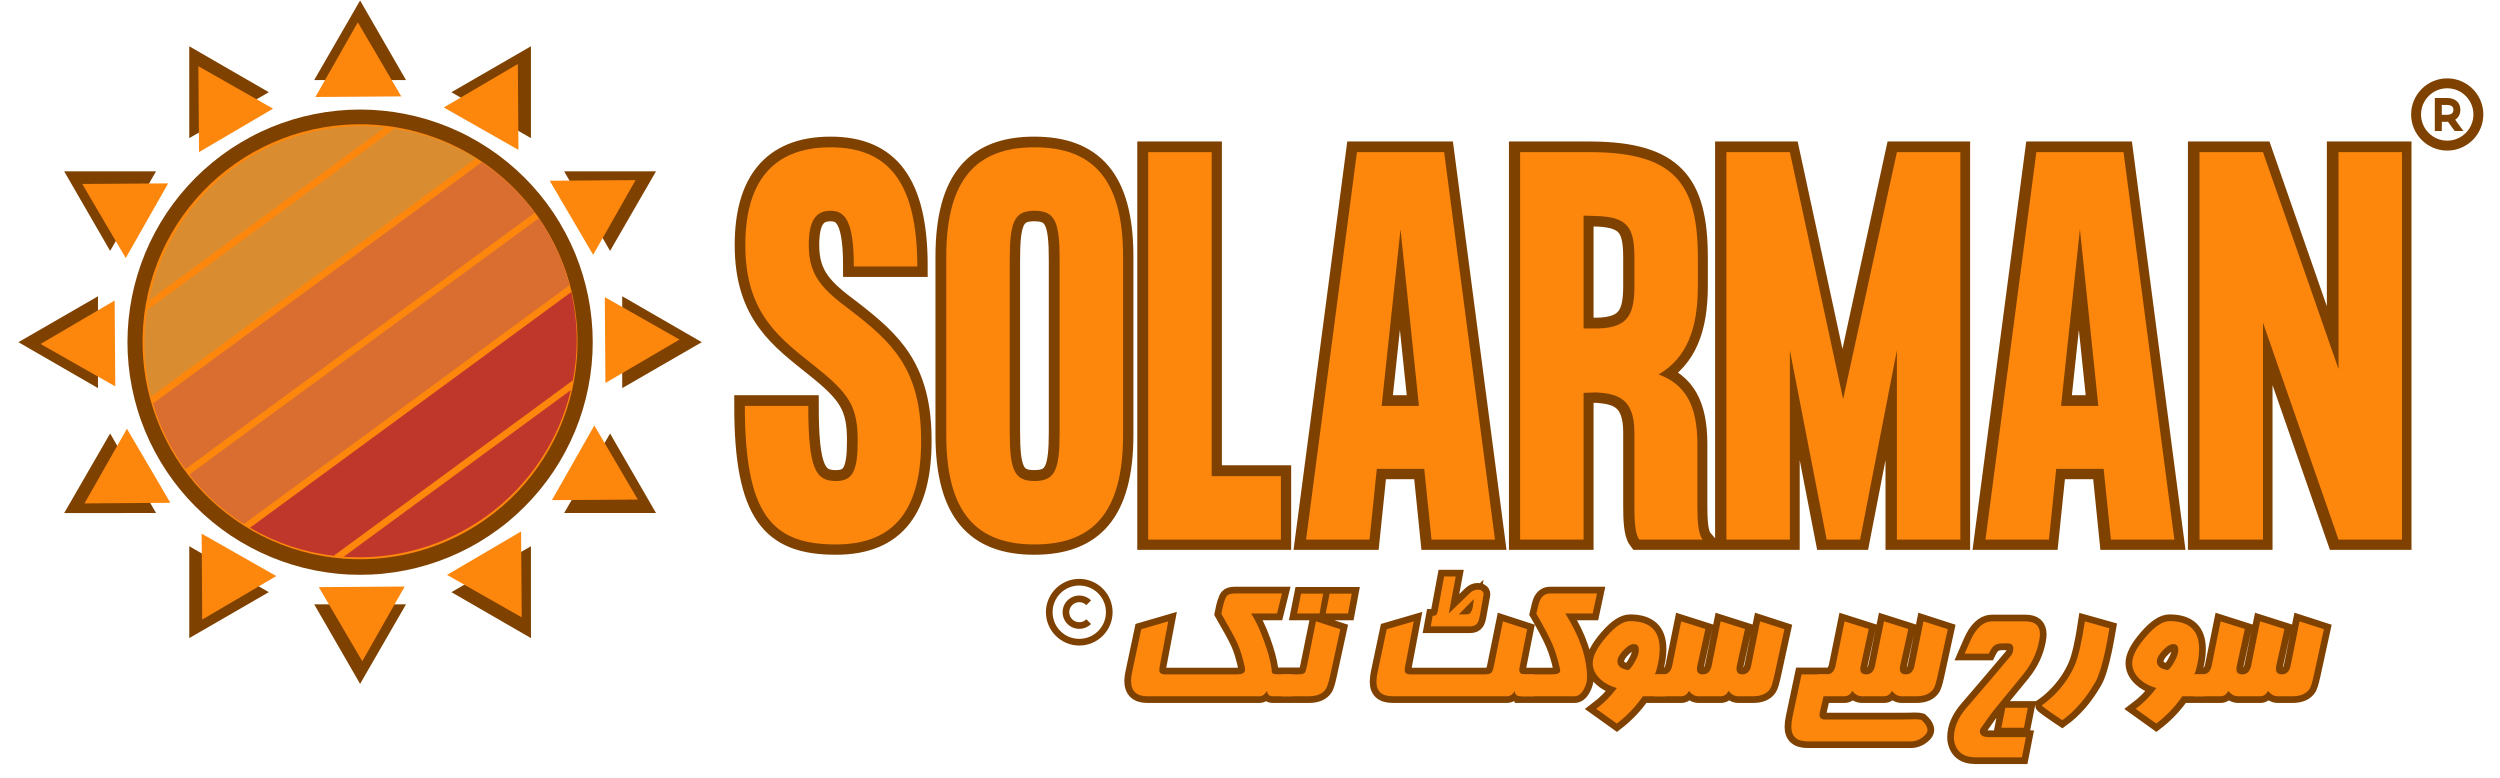 <svg xmlns="http://www.w3.org/2000/svg" xmlns:xlink="http://www.w3.org/1999/xlink" width="450" zoomAndPan="magnify" viewBox="0 0 337.5 105" height="140" preserveAspectRatio="xMidYMid meet" version="1.0"><defs><g/><clipPath id="9fd2dbfc03"><path d="M 42 0.078 L 55 0.078 L 55 11 L 42 11 Z M 42 0.078 " clip-rule="nonzero"/></clipPath><clipPath id="485bae5eba"><path d="M 2.484 39 L 14 39 L 14 53 L 2.484 53 Z M 2.484 39 " clip-rule="nonzero"/></clipPath><clipPath id="3c538107a3"><path d="M 42 81 L 55 81 L 55 92.316 L 42 92.316 Z M 42 81 " clip-rule="nonzero"/></clipPath><clipPath id="396c61c4a2"><path d="M 84 39 L 94.734 39 L 94.734 53 L 84 53 Z M 84 39 " clip-rule="nonzero"/></clipPath><clipPath id="f12446b8ab"><path d="M 19 16 L 78 16 L 78 76 L 19 76 Z M 19 16 " clip-rule="nonzero"/></clipPath><clipPath id="a958ce62dc"><path d="M 32.41 -12.664 L 107.402 29.941 L 64.797 104.934 L -10.195 62.328 Z M 32.41 -12.664 " clip-rule="nonzero"/></clipPath><clipPath id="3f048292f7"><path d="M 32.41 -12.664 L 107.402 29.941 L 64.797 104.934 L -10.195 62.328 Z M 32.41 -12.664 " clip-rule="nonzero"/></clipPath><clipPath id="55b919add8"><path d="M 59 8 L 70 8 L 70 21 L 59 21 Z M 59 8 " clip-rule="nonzero"/></clipPath><clipPath id="753d06ccb0"><path d="M 32.41 -12.664 L 107.402 29.941 L 64.797 104.934 L -10.195 62.328 Z M 32.41 -12.664 " clip-rule="nonzero"/></clipPath><clipPath id="2f7f15c817"><path d="M 32.41 -12.664 L 107.402 29.941 L 64.797 104.934 L -10.195 62.328 Z M 32.41 -12.664 " clip-rule="nonzero"/></clipPath><clipPath id="57c7aced28"><path d="M 42 3 L 55 3 L 55 14 L 42 14 Z M 42 3 " clip-rule="nonzero"/></clipPath><clipPath id="525f49893e"><path d="M 32.41 -12.664 L 107.402 29.941 L 64.797 104.934 L -10.195 62.328 Z M 32.41 -12.664 " clip-rule="nonzero"/></clipPath><clipPath id="cb0b886dbf"><path d="M 32.41 -12.664 L 107.402 29.941 L 64.797 104.934 L -10.195 62.328 Z M 32.41 -12.664 " clip-rule="nonzero"/></clipPath><clipPath id="7066aa9d96"><path d="M 26 8 L 37 8 L 37 21 L 26 21 Z M 26 8 " clip-rule="nonzero"/></clipPath><clipPath id="b3c606efa5"><path d="M 32.41 -12.664 L 107.402 29.941 L 64.797 104.934 L -10.195 62.328 Z M 32.41 -12.664 " clip-rule="nonzero"/></clipPath><clipPath id="777191826b"><path d="M 32.41 -12.664 L 107.402 29.941 L 64.797 104.934 L -10.195 62.328 Z M 32.41 -12.664 " clip-rule="nonzero"/></clipPath><clipPath id="4b702f70c1"><path d="M 11 24 L 23 24 L 23 35 L 11 35 Z M 11 24 " clip-rule="nonzero"/></clipPath><clipPath id="37e589aa96"><path d="M 32.41 -12.664 L 107.402 29.941 L 64.797 104.934 L -10.195 62.328 Z M 32.41 -12.664 " clip-rule="nonzero"/></clipPath><clipPath id="55c2d78d6e"><path d="M 32.41 -12.664 L 107.402 29.941 L 64.797 104.934 L -10.195 62.328 Z M 32.41 -12.664 " clip-rule="nonzero"/></clipPath><clipPath id="e38d17beae"><path d="M 5 40 L 16 40 L 16 53 L 5 53 Z M 5 40 " clip-rule="nonzero"/></clipPath><clipPath id="11e126bea2"><path d="M 32.41 -12.664 L 107.402 29.941 L 64.797 104.934 L -10.195 62.328 Z M 32.41 -12.664 " clip-rule="nonzero"/></clipPath><clipPath id="e2a425b6db"><path d="M 32.41 -12.664 L 107.402 29.941 L 64.797 104.934 L -10.195 62.328 Z M 32.41 -12.664 " clip-rule="nonzero"/></clipPath><clipPath id="4eb8f635de"><path d="M 11 57 L 23 57 L 23 68 L 11 68 Z M 11 57 " clip-rule="nonzero"/></clipPath><clipPath id="d7e807515e"><path d="M 32.41 -12.664 L 107.402 29.941 L 64.797 104.934 L -10.195 62.328 Z M 32.41 -12.664 " clip-rule="nonzero"/></clipPath><clipPath id="547eae8fe6"><path d="M 32.41 -12.664 L 107.402 29.941 L 64.797 104.934 L -10.195 62.328 Z M 32.41 -12.664 " clip-rule="nonzero"/></clipPath><clipPath id="a4527ef111"><path d="M 27 72 L 38 72 L 38 84 L 27 84 Z M 27 72 " clip-rule="nonzero"/></clipPath><clipPath id="c336cb4dab"><path d="M 32.41 -12.664 L 107.402 29.941 L 64.797 104.934 L -10.195 62.328 Z M 32.41 -12.664 " clip-rule="nonzero"/></clipPath><clipPath id="53c4ac43e1"><path d="M 32.41 -12.664 L 107.402 29.941 L 64.797 104.934 L -10.195 62.328 Z M 32.41 -12.664 " clip-rule="nonzero"/></clipPath><clipPath id="96af63a479"><path d="M 43 79 L 55 79 L 55 90 L 43 90 Z M 43 79 " clip-rule="nonzero"/></clipPath><clipPath id="202ec89314"><path d="M 32.41 -12.664 L 107.402 29.941 L 64.797 104.934 L -10.195 62.328 Z M 32.41 -12.664 " clip-rule="nonzero"/></clipPath><clipPath id="5fe094a21e"><path d="M 32.41 -12.664 L 107.402 29.941 L 64.797 104.934 L -10.195 62.328 Z M 32.41 -12.664 " clip-rule="nonzero"/></clipPath><clipPath id="7c24ca6529"><path d="M 60 71 L 71 71 L 71 84 L 60 84 Z M 60 71 " clip-rule="nonzero"/></clipPath><clipPath id="bcf9a6ac55"><path d="M 32.41 -12.664 L 107.402 29.941 L 64.797 104.934 L -10.195 62.328 Z M 32.41 -12.664 " clip-rule="nonzero"/></clipPath><clipPath id="094f9a78ef"><path d="M 32.41 -12.664 L 107.402 29.941 L 64.797 104.934 L -10.195 62.328 Z M 32.41 -12.664 " clip-rule="nonzero"/></clipPath><clipPath id="a87ff41d50"><path d="M 74 57 L 87 57 L 87 68 L 74 68 Z M 74 57 " clip-rule="nonzero"/></clipPath><clipPath id="6fa5cf1652"><path d="M 32.41 -12.664 L 107.402 29.941 L 64.797 104.934 L -10.195 62.328 Z M 32.41 -12.664 " clip-rule="nonzero"/></clipPath><clipPath id="2082cbcf7b"><path d="M 32.41 -12.664 L 107.402 29.941 L 64.797 104.934 L -10.195 62.328 Z M 32.41 -12.664 " clip-rule="nonzero"/></clipPath><clipPath id="c16fe9fcef"><path d="M 81 40 L 92 40 L 92 52 L 81 52 Z M 81 40 " clip-rule="nonzero"/></clipPath><clipPath id="4ed8f55295"><path d="M 32.41 -12.664 L 107.402 29.941 L 64.797 104.934 L -10.195 62.328 Z M 32.41 -12.664 " clip-rule="nonzero"/></clipPath><clipPath id="f45ed913f3"><path d="M 32.41 -12.664 L 107.402 29.941 L 64.797 104.934 L -10.195 62.328 Z M 32.41 -12.664 " clip-rule="nonzero"/></clipPath><clipPath id="fffe43cfc2"><path d="M 74 24 L 86 24 L 86 35 L 74 35 Z M 74 24 " clip-rule="nonzero"/></clipPath><clipPath id="9628d70a88"><path d="M 32.41 -12.664 L 107.402 29.941 L 64.797 104.934 L -10.195 62.328 Z M 32.41 -12.664 " clip-rule="nonzero"/></clipPath><clipPath id="ee46eca252"><path d="M 32.41 -12.664 L 107.402 29.941 L 64.797 104.934 L -10.195 62.328 Z M 32.41 -12.664 " clip-rule="nonzero"/></clipPath><clipPath id="e30ac6bc3c"><path d="M 20 21 L 73 21 L 73 64 L 20 64 Z M 20 21 " clip-rule="nonzero"/></clipPath><clipPath id="b73980b148"><path d="M 6.402 37.945 L 53.574 3.344 L 90.836 54.141 L 43.668 88.742 Z M 6.402 37.945 " clip-rule="nonzero"/></clipPath><clipPath id="255e99d683"><path d="M 6.402 37.945 L 53.574 3.344 L 90.836 54.141 L 43.668 88.742 Z M 6.402 37.945 " clip-rule="nonzero"/></clipPath><clipPath id="ea67ab7a6f"><path d="M 6.402 37.945 L 53.574 3.344 L 90.836 54.141 L 43.668 88.742 Z M 6.402 37.945 " clip-rule="nonzero"/></clipPath><clipPath id="1d3bc9de6e"><path d="M 25 29 L 77 29 L 77 71 L 25 71 Z M 25 29 " clip-rule="nonzero"/></clipPath><clipPath id="bde6dcdc7c"><path d="M 6.402 37.945 L 53.574 3.344 L 90.836 54.141 L 43.668 88.742 Z M 6.402 37.945 " clip-rule="nonzero"/></clipPath><clipPath id="02b381bf00"><path d="M 6.402 37.945 L 53.574 3.344 L 90.836 54.141 L 43.668 88.742 Z M 6.402 37.945 " clip-rule="nonzero"/></clipPath><clipPath id="02dd6df6d4"><path d="M 6.402 37.945 L 53.574 3.344 L 90.836 54.141 L 43.668 88.742 Z M 6.402 37.945 " clip-rule="nonzero"/></clipPath><clipPath id="ccc7e0c894"><path d="M 20 17 L 52 17 L 52 41 L 20 41 Z M 20 17 " clip-rule="nonzero"/></clipPath><clipPath id="ee2fa7be1f"><path d="M 6.402 37.945 L 53.574 3.344 L 90.836 54.141 L 43.668 88.742 Z M 6.402 37.945 " clip-rule="nonzero"/></clipPath><clipPath id="c6117bbeda"><path d="M 6.402 37.945 L 53.574 3.344 L 90.836 54.141 L 43.668 88.742 Z M 6.402 37.945 " clip-rule="nonzero"/></clipPath><clipPath id="69a5700706"><path d="M 6.402 37.945 L 53.574 3.344 L 90.836 54.141 L 43.668 88.742 Z M 6.402 37.945 " clip-rule="nonzero"/></clipPath><clipPath id="689b5b2a47"><path d="M 19 17 L 65 17 L 65 54 L 19 54 Z M 19 17 " clip-rule="nonzero"/></clipPath><clipPath id="6392024651"><path d="M 6.402 37.945 L 53.574 3.344 L 90.836 54.141 L 43.668 88.742 Z M 6.402 37.945 " clip-rule="nonzero"/></clipPath><clipPath id="b74bfa865a"><path d="M 6.402 37.945 L 53.574 3.344 L 90.836 54.141 L 43.668 88.742 Z M 6.402 37.945 " clip-rule="nonzero"/></clipPath><clipPath id="3ae61253ba"><path d="M 6.402 37.945 L 53.574 3.344 L 90.836 54.141 L 43.668 88.742 Z M 6.402 37.945 " clip-rule="nonzero"/></clipPath><clipPath id="2a918e4fa1"><path d="M 33 39 L 78 39 L 78 76 L 33 76 Z M 33 39 " clip-rule="nonzero"/></clipPath><clipPath id="7b837d4cc4"><path d="M 6.402 37.945 L 53.574 3.344 L 90.836 54.141 L 43.668 88.742 Z M 6.402 37.945 " clip-rule="nonzero"/></clipPath><clipPath id="a1937c7b14"><path d="M 6.402 37.945 L 53.574 3.344 L 90.836 54.141 L 43.668 88.742 Z M 6.402 37.945 " clip-rule="nonzero"/></clipPath><clipPath id="98fd0170b7"><path d="M 6.402 37.945 L 53.574 3.344 L 90.836 54.141 L 43.668 88.742 Z M 6.402 37.945 " clip-rule="nonzero"/></clipPath><clipPath id="c4c7b9019f"><path d="M 46 52 L 78 52 L 78 76 L 46 76 Z M 46 52 " clip-rule="nonzero"/></clipPath><clipPath id="9a94086bd3"><path d="M 6.402 37.945 L 53.574 3.344 L 90.836 54.141 L 43.668 88.742 Z M 6.402 37.945 " clip-rule="nonzero"/></clipPath><clipPath id="fbe5904dad"><path d="M 6.402 37.945 L 53.574 3.344 L 90.836 54.141 L 43.668 88.742 Z M 6.402 37.945 " clip-rule="nonzero"/></clipPath><clipPath id="89328176b0"><path d="M 6.402 37.945 L 53.574 3.344 L 90.836 54.141 L 43.668 88.742 Z M 6.402 37.945 " clip-rule="nonzero"/></clipPath><clipPath id="cfa24256da"><path d="M 84 3 L 337 3 L 337 90 L 84 90 Z M 84 3 " clip-rule="nonzero"/></clipPath><clipPath id="1920c553d4"><path d="M 325.5 10.578 L 335.25 10.578 L 335.25 20.328 L 325.5 20.328 Z M 325.5 10.578 " clip-rule="nonzero"/></clipPath><clipPath id="9ac61a01ef"><path d="M 142 67 L 324 67 L 324 104.922 L 142 104.922 Z M 142 67 " clip-rule="nonzero"/></clipPath><clipPath id="1db1acdeed"><path d="M 141.199 78.148 L 150.199 78.148 L 150.199 87.148 L 141.199 87.148 Z M 141.199 78.148 " clip-rule="nonzero"/></clipPath></defs><path fill="#7f4100" d="M 80.02 46.195 C 80.02 47.223 79.969 48.25 79.867 49.273 C 79.766 50.297 79.613 51.312 79.414 52.32 C 79.215 53.332 78.965 54.328 78.664 55.312 C 78.367 56.297 78.02 57.262 77.629 58.211 C 77.234 59.164 76.793 60.09 76.309 61 C 75.824 61.906 75.297 62.785 74.727 63.641 C 74.152 64.496 73.543 65.324 72.891 66.117 C 72.238 66.914 71.547 67.676 70.82 68.402 C 70.094 69.129 69.332 69.816 68.535 70.473 C 67.742 71.125 66.914 71.734 66.059 72.309 C 65.207 72.879 64.324 73.406 63.418 73.891 C 62.512 74.375 61.582 74.816 60.633 75.207 C 59.68 75.602 58.715 75.949 57.73 76.246 C 56.746 76.547 55.75 76.797 54.738 76.996 C 53.73 77.195 52.715 77.348 51.691 77.449 C 50.668 77.551 49.641 77.598 48.613 77.598 C 47.586 77.598 46.559 77.551 45.535 77.449 C 44.512 77.348 43.496 77.195 42.484 76.996 C 41.477 76.797 40.48 76.547 39.496 76.246 C 38.512 75.949 37.547 75.602 36.594 75.207 C 35.645 74.816 34.715 74.375 33.809 73.891 C 32.902 73.406 32.02 72.879 31.164 72.309 C 30.309 71.734 29.484 71.125 28.691 70.473 C 27.895 69.816 27.133 69.129 26.406 68.402 C 25.68 67.676 24.988 66.914 24.336 66.117 C 23.684 65.324 23.074 64.496 22.5 63.641 C 21.93 62.785 21.402 61.906 20.918 61 C 20.434 60.09 19.992 59.164 19.598 58.211 C 19.207 57.262 18.859 56.297 18.562 55.312 C 18.262 54.328 18.012 53.332 17.812 52.32 C 17.609 51.312 17.461 50.297 17.359 49.273 C 17.258 48.25 17.207 47.223 17.207 46.195 C 17.207 45.168 17.258 44.141 17.359 43.117 C 17.461 42.094 17.609 41.078 17.812 40.066 C 18.012 39.059 18.262 38.062 18.562 37.078 C 18.859 36.094 19.207 35.129 19.598 34.176 C 19.992 33.227 20.434 32.297 20.918 31.391 C 21.402 30.484 21.93 29.602 22.5 28.746 C 23.074 27.891 23.684 27.066 24.336 26.273 C 24.988 25.477 25.68 24.715 26.406 23.988 C 27.133 23.262 27.895 22.57 28.691 21.918 C 29.484 21.266 30.309 20.652 31.164 20.082 C 32.02 19.512 32.902 18.984 33.809 18.5 C 34.715 18.012 35.645 17.574 36.594 17.18 C 37.547 16.789 38.512 16.441 39.496 16.141 C 40.48 15.844 41.477 15.594 42.484 15.395 C 43.496 15.191 44.512 15.043 45.535 14.941 C 46.559 14.84 47.586 14.789 48.613 14.789 C 49.641 14.789 50.668 14.84 51.691 14.941 C 52.715 15.043 53.73 15.191 54.738 15.395 C 55.75 15.594 56.746 15.844 57.73 16.141 C 58.715 16.441 59.68 16.789 60.633 17.18 C 61.582 17.574 62.512 18.012 63.418 18.5 C 64.324 18.984 65.207 19.512 66.059 20.082 C 66.914 20.652 67.742 21.266 68.535 21.918 C 69.332 22.57 70.094 23.262 70.82 23.988 C 71.547 24.715 72.238 25.477 72.891 26.273 C 73.543 27.066 74.152 27.891 74.727 28.746 C 75.297 29.602 75.824 30.484 76.309 31.391 C 76.793 32.297 77.234 33.227 77.629 34.176 C 78.02 35.129 78.367 36.094 78.664 37.078 C 78.965 38.062 79.215 39.059 79.414 40.066 C 79.613 41.078 79.766 42.094 79.867 43.117 C 79.969 44.141 80.02 45.168 80.02 46.195 Z M 80.02 46.195 " fill-opacity="1" fill-rule="nonzero"/><g clip-path="url(#9fd2dbfc03)"><path fill="#7f4100" d="M 42.414 10.809 L 48.613 0.066 L 54.812 10.809 Z M 42.414 10.809 " fill-opacity="1" fill-rule="nonzero"/></g><path fill="#7f4100" d="M 25.551 18.648 L 25.547 6.246 L 36.289 12.449 Z M 25.551 18.648 " fill-opacity="1" fill-rule="nonzero"/><path fill="#7f4100" d="M 14.867 33.871 L 8.664 23.133 L 21.066 23.133 Z M 14.867 33.871 " fill-opacity="1" fill-rule="nonzero"/><g clip-path="url(#485bae5eba)"><path fill="#7f4100" d="M 13.227 52.395 L 2.484 46.195 L 13.227 39.996 Z M 13.227 52.395 " fill-opacity="1" fill-rule="nonzero"/></g><path fill="#7f4100" d="M 21.066 69.258 L 8.664 69.262 L 14.867 58.52 Z M 21.066 69.258 " fill-opacity="1" fill-rule="nonzero"/><path fill="#7f4100" d="M 36.289 79.941 L 25.551 86.145 L 25.551 73.742 Z M 36.289 79.941 " fill-opacity="1" fill-rule="nonzero"/><g clip-path="url(#3c538107a3)"><path fill="#7f4100" d="M 54.812 81.582 L 48.613 92.324 L 42.414 81.582 Z M 54.812 81.582 " fill-opacity="1" fill-rule="nonzero"/></g><path fill="#7f4100" d="M 71.676 73.742 L 71.68 86.145 L 60.938 79.941 Z M 71.676 73.742 " fill-opacity="1" fill-rule="nonzero"/><path fill="#7f4100" d="M 82.359 58.52 L 88.562 69.258 L 76.16 69.258 Z M 82.359 58.52 " fill-opacity="1" fill-rule="nonzero"/><g clip-path="url(#396c61c4a2)"><path fill="#7f4100" d="M 84 39.996 L 94.742 46.195 L 84 52.395 Z M 84 39.996 " fill-opacity="1" fill-rule="nonzero"/></g><path fill="#7f4100" d="M 76.16 23.133 L 88.562 23.129 L 82.359 33.871 Z M 76.16 23.133 " fill-opacity="1" fill-rule="nonzero"/><path fill="#7f4100" d="M 60.938 12.449 L 71.676 6.246 L 71.676 18.648 Z M 60.938 12.449 " fill-opacity="1" fill-rule="nonzero"/><g clip-path="url(#f12446b8ab)"><g clip-path="url(#a958ce62dc)"><g clip-path="url(#3f048292f7)"><path fill="#fd870c" d="M 74.137 60.641 C 73.66 61.477 73.145 62.289 72.59 63.074 C 72.035 63.859 71.445 64.617 70.816 65.344 C 70.188 66.07 69.523 66.766 68.824 67.43 C 68.129 68.09 67.398 68.719 66.641 69.309 C 65.883 69.898 65.098 70.449 64.285 70.965 C 63.469 71.477 62.633 71.949 61.773 72.383 C 60.914 72.812 60.035 73.199 59.141 73.547 C 58.242 73.891 57.328 74.191 56.402 74.445 C 55.477 74.703 54.539 74.91 53.59 75.074 C 52.641 75.238 51.688 75.352 50.73 75.422 C 49.77 75.492 48.809 75.516 47.848 75.488 C 46.887 75.465 45.93 75.395 44.977 75.273 C 44.02 75.156 43.074 74.992 42.137 74.777 C 41.199 74.566 40.273 74.309 39.359 74.008 C 38.449 73.703 37.551 73.355 36.672 72.965 C 35.797 72.574 34.938 72.141 34.102 71.668 C 33.266 71.191 32.453 70.676 31.668 70.121 C 30.883 69.566 30.129 68.977 29.398 68.348 C 28.672 67.719 27.977 67.055 27.316 66.359 C 26.652 65.66 26.027 64.934 25.438 64.172 C 24.844 63.414 24.293 62.629 23.781 61.816 C 23.266 61.004 22.793 60.168 22.363 59.305 C 21.93 58.445 21.543 57.57 21.199 56.672 C 20.852 55.773 20.555 54.859 20.297 53.934 C 20.043 53.008 19.832 52.07 19.668 51.121 C 19.508 50.176 19.391 49.219 19.32 48.262 C 19.25 47.301 19.23 46.344 19.254 45.379 C 19.277 44.418 19.352 43.461 19.469 42.508 C 19.59 41.555 19.754 40.605 19.965 39.668 C 20.176 38.73 20.434 37.805 20.738 36.895 C 21.039 35.98 21.387 35.086 21.777 34.207 C 22.168 33.328 22.602 32.469 23.078 31.633 C 23.551 30.797 24.066 29.988 24.621 29.199 C 25.176 28.414 25.77 27.66 26.398 26.934 C 27.027 26.203 27.688 25.508 28.387 24.848 C 29.082 24.184 29.812 23.559 30.57 22.969 C 31.328 22.379 32.113 21.824 32.93 21.312 C 33.742 20.797 34.578 20.324 35.438 19.895 C 36.297 19.465 37.176 19.074 38.074 18.73 C 38.969 18.387 39.883 18.086 40.809 17.828 C 41.738 17.574 42.676 17.363 43.621 17.203 C 44.57 17.039 45.523 16.922 46.48 16.852 C 47.441 16.785 48.402 16.762 49.363 16.785 C 50.324 16.809 51.281 16.883 52.238 17 C 53.191 17.121 54.137 17.285 55.074 17.496 C 56.012 17.711 56.938 17.965 57.852 18.27 C 58.762 18.57 59.66 18.918 60.539 19.309 C 61.418 19.699 62.273 20.133 63.109 20.609 C 63.945 21.082 64.758 21.598 65.543 22.152 C 66.328 22.707 67.086 23.301 67.812 23.93 C 68.539 24.559 69.234 25.223 69.895 25.918 C 70.559 26.617 71.184 27.344 71.777 28.102 C 72.367 28.859 72.918 29.648 73.434 30.461 C 73.945 31.273 74.418 32.109 74.848 32.969 C 75.281 33.828 75.668 34.707 76.012 35.605 C 76.359 36.504 76.66 37.414 76.914 38.344 C 77.168 39.27 77.379 40.207 77.543 41.152 C 77.703 42.102 77.82 43.055 77.891 44.016 C 77.961 44.973 77.984 45.934 77.957 46.895 C 77.934 47.855 77.863 48.812 77.742 49.77 C 77.625 50.723 77.457 51.668 77.246 52.605 C 77.035 53.543 76.777 54.469 76.473 55.383 C 76.172 56.297 75.824 57.191 75.434 58.07 C 75.043 58.949 74.609 59.805 74.137 60.641 Z M 74.137 60.641 " fill-opacity="1" fill-rule="nonzero"/></g></g></g><g clip-path="url(#55b919add8)"><g clip-path="url(#753d06ccb0)"><g clip-path="url(#2f7f15c817)"><path fill="#fd870c" d="M 59.91 14.508 L 69.91 8.641 L 69.988 20.234 Z M 59.91 14.508 " fill-opacity="1" fill-rule="nonzero"/></g></g></g><g clip-path="url(#57c7aced28)"><g clip-path="url(#525f49893e)"><g clip-path="url(#cb0b886dbf)"><path fill="#fd870c" d="M 42.578 13.094 L 48.305 3.012 L 54.172 13.012 Z M 42.578 13.094 " fill-opacity="1" fill-rule="nonzero"/></g></g></g><g clip-path="url(#7066aa9d96)"><g clip-path="url(#b3c606efa5)"><g clip-path="url(#777191826b)"><path fill="#fd870c" d="M 26.867 20.535 L 26.781 8.941 L 36.863 14.668 Z M 26.867 20.535 " fill-opacity="1" fill-rule="nonzero"/></g></g></g><g clip-path="url(#4b702f70c1)"><g clip-path="url(#37e589aa96)"><g clip-path="url(#55c2d78d6e)"><path fill="#fd870c" d="M 16.977 34.836 L 11.105 24.836 L 22.703 24.754 Z M 16.977 34.836 " fill-opacity="1" fill-rule="nonzero"/></g></g></g><g clip-path="url(#e38d17beae)"><g clip-path="url(#11e126bea2)"><g clip-path="url(#e2a425b6db)"><path fill="#fd870c" d="M 15.562 52.164 L 5.477 46.438 L 15.48 40.57 Z M 15.562 52.164 " fill-opacity="1" fill-rule="nonzero"/></g></g></g><g clip-path="url(#4eb8f635de)"><g clip-path="url(#d7e807515e)"><g clip-path="url(#547eae8fe6)"><path fill="#fd870c" d="M 23 67.879 L 11.406 67.961 L 17.137 57.879 Z M 23 67.879 " fill-opacity="1" fill-rule="nonzero"/></g></g></g><g clip-path="url(#a4527ef111)"><g clip-path="url(#c336cb4dab)"><g clip-path="url(#53c4ac43e1)"><path fill="#fd870c" d="M 37.301 77.77 L 27.301 83.637 L 27.223 72.043 Z M 37.301 77.77 " fill-opacity="1" fill-rule="nonzero"/></g></g></g><g clip-path="url(#96af63a479)"><g clip-path="url(#202ec89314)"><g clip-path="url(#5fe094a21e)"><path fill="#fd870c" d="M 54.633 79.184 L 48.906 89.266 L 43.039 79.262 Z M 54.633 79.184 " fill-opacity="1" fill-rule="nonzero"/></g></g></g><g clip-path="url(#7c24ca6529)"><g clip-path="url(#bcf9a6ac55)"><g clip-path="url(#094f9a78ef)"><path fill="#fd870c" d="M 70.348 71.742 L 70.43 83.34 L 60.348 77.609 Z M 70.348 71.742 " fill-opacity="1" fill-rule="nonzero"/></g></g></g><g clip-path="url(#a87ff41d50)"><g clip-path="url(#6fa5cf1652)"><g clip-path="url(#2082cbcf7b)"><path fill="#fd870c" d="M 80.234 57.441 L 86.105 67.441 L 74.508 67.52 Z M 80.234 57.441 " fill-opacity="1" fill-rule="nonzero"/></g></g></g><g clip-path="url(#c16fe9fcef)"><g clip-path="url(#4ed8f55295)"><g clip-path="url(#f45ed913f3)"><path fill="#fd870c" d="M 81.648 40.113 L 91.734 45.84 L 81.73 51.703 Z M 81.648 40.113 " fill-opacity="1" fill-rule="nonzero"/></g></g></g><g clip-path="url(#fffe43cfc2)"><g clip-path="url(#9628d70a88)"><g clip-path="url(#ee46eca252)"><path fill="#fd870c" d="M 74.211 24.398 L 85.805 24.316 L 80.074 34.398 Z M 74.211 24.398 " fill-opacity="1" fill-rule="nonzero"/></g></g></g><g clip-path="url(#e30ac6bc3c)"><g clip-path="url(#b73980b148)"><g clip-path="url(#255e99d683)"><g clip-path="url(#ea67ab7a6f)"><path fill="#d96e30" d="M 20.66 54.465 C 21.602 57.676 23.059 60.633 25.027 63.332 L 72.195 28.73 C 70.207 26.039 67.824 23.762 65.043 21.898 Z M 20.66 54.465 " fill-opacity="1" fill-rule="nonzero"/></g></g></g></g><g clip-path="url(#1d3bc9de6e)"><g clip-path="url(#bde6dcdc7c)"><g clip-path="url(#02b381bf00)"><g clip-path="url(#02dd6df6d4)"><path fill="#d96e30" d="M 32.918 70.742 L 76.895 38.484 C 76.031 35.23 74.641 32.227 72.723 29.465 L 25.562 64.062 C 27.621 66.719 30.074 68.945 32.918 70.742 Z M 32.918 70.742 " fill-opacity="1" fill-rule="nonzero"/></g></g></g></g><g clip-path="url(#ccc7e0c894)"><g clip-path="url(#ee2fa7be1f)"><g clip-path="url(#c6117bbeda)"><g clip-path="url(#69a5700706)"><path fill="#d98d30" d="M 51.992 17.18 C 51.094 17.082 50.191 17.031 49.289 17.016 C 48.383 17.004 47.48 17.031 46.578 17.105 C 45.68 17.176 44.781 17.289 43.891 17.441 C 42.996 17.598 42.113 17.793 41.238 18.027 C 40.367 18.262 39.504 18.539 38.656 18.855 C 37.805 19.172 36.973 19.523 36.156 19.918 C 35.34 20.312 34.543 20.742 33.766 21.207 C 32.988 21.672 32.234 22.176 31.504 22.711 C 30.773 23.246 30.07 23.816 29.391 24.418 C 28.711 25.02 28.062 25.648 27.441 26.309 C 26.824 26.973 26.234 27.66 25.68 28.375 C 25.121 29.09 24.602 29.828 24.113 30.59 C 23.625 31.355 23.176 32.137 22.758 32.941 C 22.344 33.746 21.969 34.566 21.629 35.406 C 21.289 36.246 20.992 37.098 20.734 37.965 C 20.473 38.832 20.254 39.707 20.078 40.594 Z M 51.992 17.18 " fill-opacity="1" fill-rule="nonzero"/></g></g></g></g><g clip-path="url(#689b5b2a47)"><g clip-path="url(#6392024651)"><g clip-path="url(#b74bfa865a)"><g clip-path="url(#3ae61253ba)"><path fill="#d98d30" d="M 64.238 21.387 C 60.867 19.289 57.215 17.945 53.281 17.348 L 19.848 41.875 C 19.234 45.805 19.422 49.695 20.406 53.539 Z M 64.238 21.387 " fill-opacity="1" fill-rule="nonzero"/></g></g></g></g><g clip-path="url(#2a918e4fa1)"><g clip-path="url(#7b837d4cc4)"><g clip-path="url(#a1937c7b14)"><g clip-path="url(#98fd0170b7)"><path fill="#bf372a" d="M 77.125 39.426 L 33.75 71.246 C 37.246 73.297 41.012 74.559 45.051 75.031 L 77.344 51.344 C 78.102 47.352 78.027 43.379 77.125 39.426 Z M 77.125 39.426 " fill-opacity="1" fill-rule="nonzero"/></g></g></g></g><g clip-path="url(#c4c7b9019f)"><g clip-path="url(#9a94086bd3)"><g clip-path="url(#fbe5904dad)"><g clip-path="url(#89328176b0)"><path fill="#bf372a" d="M 46.395 75.16 C 47.254 75.223 48.113 75.246 48.973 75.23 C 49.836 75.219 50.691 75.164 51.551 75.074 C 52.406 74.984 53.258 74.855 54.105 74.691 C 54.949 74.523 55.789 74.32 56.617 74.082 C 57.445 73.844 58.262 73.566 59.066 73.258 C 59.871 72.945 60.66 72.598 61.434 72.219 C 62.211 71.836 62.965 71.422 63.703 70.973 C 64.441 70.527 65.16 70.047 65.855 69.539 C 66.551 69.027 67.223 68.488 67.871 67.918 C 68.52 67.348 69.145 66.75 69.738 66.125 C 70.336 65.5 70.902 64.852 71.441 64.18 C 71.98 63.504 72.488 62.809 72.965 62.09 C 73.441 61.371 73.887 60.633 74.297 59.875 C 74.711 59.117 75.09 58.344 75.434 57.555 C 75.777 56.766 76.082 55.961 76.355 55.145 C 76.629 54.328 76.863 53.5 77.062 52.664 Z M 46.395 75.16 " fill-opacity="1" fill-rule="nonzero"/></g></g></g></g><g clip-path="url(#cfa24256da)"><path stroke-linecap="butt" transform="matrix(0.685, 0, 0, 0.685, 89.812, 7.732)" fill="none" stroke-linejoin="miter" d="M 33.612 95.956 C 45.535 95.956 50.401 88.616 50.401 75.531 C 50.401 61.324 44.577 56.087 36.57 49.892 C 31.025 45.766 28.255 43.11 28.255 37.012 C 28.255 32.237 29.606 30.236 32.564 30.236 C 35.425 30.236 37.129 32.237 37.129 41.201 L 49.632 41.201 C 49.632 24.993 44.184 17.727 32.564 17.727 C 20.824 17.727 15.769 24.993 15.769 37.012 C 15.769 50.73 22.83 55.5 29.697 61.045 C 36.268 66.288 37.898 68.869 37.898 75.531 C 37.898 81.447 36.941 83.447 33.612 83.447 C 29.697 83.447 28.159 81.259 28.159 68.681 L 15.678 68.681 C 15.678 90.132 21.012 95.956 33.612 95.956 Z M 72.707 95.956 C 84.145 95.956 90.174 89.762 90.174 74.392 L 90.174 39.292 C 90.174 23.922 84.145 17.727 72.707 17.727 C 61.366 17.727 55.337 23.922 55.337 39.292 L 55.337 74.392 C 55.337 89.762 61.366 95.956 72.707 95.956 Z M 72.707 83.447 C 68.701 83.447 67.84 81.259 67.84 73.833 L 67.84 39.873 C 67.84 32.425 68.701 30.236 72.707 30.236 C 76.81 30.236 77.671 32.425 77.671 39.873 L 77.671 73.833 C 77.671 81.259 76.81 83.447 72.707 83.447 Z M 95.109 94.999 L 121.262 94.999 L 121.262 82.495 L 107.613 82.495 L 107.613 18.685 L 95.109 18.685 Z M 126.197 94.999 L 138.706 94.999 L 140.148 81.071 L 149.488 81.071 L 150.907 94.999 L 163.416 94.999 L 153.398 18.685 L 136.238 18.685 Z M 141.082 68.681 L 144.804 33.844 L 148.44 68.681 Z M 168.357 94.999 L 180.861 94.999 L 180.861 66.1 L 183.448 66.009 C 187.637 66.288 190.874 67.24 190.874 73.924 L 190.874 88.223 C 190.874 91.089 190.971 93.859 191.831 94.999 L 204.335 94.999 C 203.383 93.859 203.286 91.089 203.286 88.223 L 203.286 76.204 C 203.286 68.379 200.796 64.373 195.65 62.464 C 201.189 59.227 203.383 53.499 203.383 45.025 L 203.383 39.48 C 203.383 24.691 198.607 18.776 182.4 18.685 L 168.357 18.685 Z M 180.861 53.408 L 180.861 31.188 L 183.819 31.285 C 189.643 31.564 190.874 33.656 190.874 39.48 L 190.874 45.025 C 190.874 50.633 189.643 53.22 183.819 53.408 Z M 208.985 94.999 L 221.488 94.999 L 221.488 57.694 L 228.732 94.999 L 235.325 94.999 L 242.569 57.694 L 242.569 94.999 L 255.072 94.999 L 255.072 18.685 L 242.569 18.685 L 231.991 67.331 L 221.488 18.685 L 208.985 18.685 Z M 260.013 94.999 L 272.516 94.999 L 273.958 81.071 L 283.299 81.071 L 284.718 94.999 L 297.227 94.999 L 287.214 18.685 L 270.049 18.685 Z M 274.893 68.681 L 278.62 33.844 L 282.25 68.681 Z M 302.168 94.999 L 314.671 94.999 L 314.671 52.263 L 329.551 94.999 L 342.06 94.999 L 342.06 18.685 L 329.551 18.685 L 329.551 61.415 L 314.671 18.685 L 302.168 18.685 Z M 302.168 94.999 " stroke="#7f4100" stroke-width="4.174" stroke-opacity="1" stroke-miterlimit="4"/></g><g fill="#fd870c" fill-opacity="1"><g transform="translate(98.723, 72.848)"><g><path d="M 14.121 0.652 C 22.297 0.652 25.629 -4.379 25.629 -13.34 C 25.629 -23.082 21.641 -26.676 16.148 -30.926 C 12.359 -33.738 10.461 -35.57 10.461 -39.754 C 10.461 -43.023 11.375 -44.395 13.402 -44.395 C 15.363 -44.395 16.543 -43.023 16.543 -36.875 L 25.109 -36.875 C 25.109 -47.992 21.379 -52.961 13.402 -52.961 C 5.363 -52.961 1.895 -47.992 1.895 -39.754 C 1.895 -30.34 6.734 -27.07 11.441 -23.277 C 15.953 -19.68 17.066 -17.914 17.066 -13.34 C 17.066 -9.285 16.41 -7.91 14.121 -7.91 C 11.441 -7.91 10.395 -9.414 10.395 -18.047 L 1.832 -18.047 C 1.832 -3.336 5.492 0.652 14.121 0.652 Z M 14.121 0.652 "/></g></g></g><g fill="#fd870c" fill-opacity="1"><g transform="translate(126.049, 72.848)"><g><path d="M 13.602 0.652 C 21.445 0.652 25.566 -3.598 25.566 -14.121 L 25.566 -38.184 C 25.566 -48.711 21.445 -52.961 13.602 -52.961 C 5.82 -52.961 1.699 -48.711 1.699 -38.184 L 1.699 -14.121 C 1.699 -3.598 5.82 0.652 13.602 0.652 Z M 13.602 -7.91 C 10.855 -7.91 10.266 -9.414 10.266 -14.516 L 10.266 -37.793 C 10.266 -42.891 10.855 -44.395 13.602 -44.395 C 16.41 -44.395 17 -42.891 17 -37.793 L 17 -14.516 C 17 -9.414 16.41 -7.91 13.602 -7.91 Z M 13.602 -7.91 "/></g></g></g><g fill="#fd870c" fill-opacity="1"><g transform="translate(153.31, 72.848)"><g><path d="M 1.699 0 L 19.613 0 L 19.613 -8.566 L 10.266 -8.566 L 10.266 -52.309 L 1.699 -52.309 Z M 1.699 0 "/></g></g></g><g fill="#fd870c" fill-opacity="1"><g transform="translate(174.622, 72.848)"><g><path d="M 1.699 0 L 10.266 0 L 11.246 -9.547 L 17.652 -9.547 L 18.633 0 L 27.199 0 L 20.336 -52.309 L 8.566 -52.309 Z M 11.898 -18.047 L 14.449 -41.91 L 16.934 -18.047 Z M 11.898 -18.047 "/></g></g></g><g fill="#fd870c" fill-opacity="1"><g transform="translate(203.517, 72.848)"><g><path d="M 1.699 0 L 10.266 0 L 10.266 -19.812 L 12.031 -19.875 C 14.906 -19.68 17.129 -19.027 17.129 -14.449 L 17.129 -4.641 C 17.129 -2.68 17.195 -0.785 17.785 0 L 26.352 0 C 25.695 -0.785 25.629 -2.68 25.629 -4.641 L 25.629 -12.879 C 25.629 -18.242 23.93 -20.988 20.398 -22.297 C 24.191 -24.52 25.695 -28.441 25.695 -34.262 L 25.695 -38.055 C 25.695 -48.188 22.426 -52.242 11.312 -52.309 L 1.699 -52.309 Z M 10.266 -28.508 L 10.266 -43.742 L 12.293 -43.676 C 16.281 -43.48 17.129 -42.043 17.129 -38.055 L 17.129 -34.262 C 17.129 -30.402 16.281 -28.637 12.293 -28.508 Z M 10.266 -28.508 "/></g></g></g><g fill="#fd870c" fill-opacity="1"><g transform="translate(231.366, 72.848)"><g><path d="M 1.699 0 L 10.266 0 L 10.266 -25.566 L 15.234 0 L 19.746 0 L 24.715 -25.566 L 24.715 0 L 33.281 0 L 33.281 -52.309 L 24.715 -52.309 L 17.457 -18.961 L 10.266 -52.309 L 1.699 -52.309 Z M 1.699 0 "/></g></g></g><g fill="#fd870c" fill-opacity="1"><g transform="translate(266.341, 72.848)"><g><path d="M 1.699 0 L 10.266 0 L 11.246 -9.547 L 17.652 -9.547 L 18.633 0 L 27.199 0 L 20.336 -52.309 L 8.566 -52.309 Z M 11.898 -18.047 L 14.449 -41.91 L 16.934 -18.047 Z M 11.898 -18.047 "/></g></g></g><g fill="#fd870c" fill-opacity="1"><g transform="translate(295.236, 72.848)"><g><path d="M 1.699 0 L 10.266 0 L 10.266 -29.293 L 20.465 0 L 29.031 0 L 29.031 -52.309 L 20.465 -52.309 L 20.465 -23.016 L 10.266 -52.309 L 1.699 -52.309 Z M 1.699 0 "/></g></g></g><g clip-path="url(#1920c553d4)"><path fill="#7f4100" d="M 330.375 10.578 C 327.688 10.578 325.5 12.766 325.5 15.453 C 325.5 18.141 327.688 20.328 330.375 20.328 C 333.062 20.328 335.25 18.141 335.25 15.453 C 335.25 12.766 333.062 10.578 330.375 10.578 Z M 330.375 18.988 C 328.426 18.988 326.84 17.402 326.84 15.453 C 326.84 13.504 328.426 11.918 330.375 11.918 C 332.324 11.918 333.91 13.504 333.91 15.453 C 333.91 17.402 332.324 18.988 330.375 18.988 Z M 332.148 14.82 C 332.148 13.836 331.457 13.227 330.344 13.227 L 328.699 13.227 L 328.699 17.688 L 329.645 17.688 L 329.645 16.441 L 330.348 16.441 C 330.387 16.441 330.43 16.441 330.477 16.438 L 331.387 17.684 L 332.555 17.684 L 331.449 16.164 C 331.898 15.883 332.148 15.406 332.148 14.82 Z M 330.344 15.496 L 329.641 15.496 L 329.641 14.168 L 330.344 14.168 C 331.203 14.168 331.203 14.66 331.203 14.82 C 331.203 14.988 331.203 15.496 330.344 15.496 Z M 330.344 15.496 " fill-opacity="1" fill-rule="nonzero"/></g><g clip-path="url(#9ac61a01ef)"><path stroke-linecap="butt" transform="matrix(0.75, 0, 0, 0.75, 100.911, 72.993)" fill="none" stroke-linejoin="miter" d="M 98.077 27.999 L 94.541 27.999 C 93.931 27.999 93.588 27.681 93.504 27.04 C 93.124 27.681 92.676 27.999 92.15 27.999 L 71.978 27.999 C 70.02 27.999 69.036 27.061 69.036 25.186 C 69.036 24.806 69.114 24.275 69.259 23.582 L 70.879 15.941 L 75.733 14.525 L 74.181 22.702 C 74.14 22.92 74.119 23.092 74.119 23.222 C 74.119 23.785 74.442 24.071 75.093 24.071 L 88.108 24.071 C 89.072 24.071 89.556 23.78 89.556 23.207 C 89.556 23.066 89.536 22.9 89.494 22.702 C 89.134 21.035 88.697 19.618 88.171 18.457 C 87.733 17.483 86.77 15.712 85.28 13.144 C 85.603 11.436 85.942 10.368 86.286 9.952 C 86.536 9.644 87.03 9.493 87.765 9.493 L 96.207 9.493 L 95.312 13.113 L 90.64 13.113 C 91.437 14.316 92.202 15.91 92.926 17.889 C 93.655 19.874 94.119 21.592 94.322 23.045 C 94.332 23.176 94.353 23.405 94.384 23.738 C 94.468 23.936 94.765 24.04 95.28 24.04 L 98.077 24.04 Z M 106.692 15.941 L 104.9 24.15 C 104.619 25.457 104.364 26.285 104.145 26.634 C 103.567 27.545 102.541 27.999 101.062 27.999 L 96.192 27.999 L 96.192 24.071 L 99.129 24.071 C 99.77 24.071 100.176 23.952 100.358 23.722 C 100.452 23.597 100.572 23.186 100.718 22.483 L 102.338 14.525 Z M 108.77 9.54 L 108.093 13.113 L 104.067 13.113 L 104.775 9.54 Z M 103.608 9.54 L 102.968 13.113 L 98.926 13.113 L 99.634 9.54 Z M 141.499 27.999 L 139.129 27.999 C 138.489 27.999 138.14 27.681 138.088 27.04 C 137.744 27.681 137.27 27.999 136.676 27.999 L 116.155 27.999 C 114.197 27.999 113.218 27.134 113.218 25.405 C 113.218 24.884 113.291 24.275 113.437 23.582 L 115.056 15.941 L 119.916 14.525 L 118.358 22.733 C 118.317 22.952 118.296 23.124 118.296 23.254 C 118.296 23.795 118.619 24.071 119.27 24.071 L 132.759 24.071 C 133.327 24.071 133.707 23.957 133.905 23.738 C 134.077 23.561 134.223 23.155 134.348 22.514 L 135.968 14.525 L 140.322 15.941 L 138.983 22.686 C 138.942 22.894 138.921 23.077 138.921 23.238 C 138.921 23.79 139.239 24.071 139.869 24.071 L 141.499 24.071 Z M 132.478 9.795 L 131.801 13.551 C 131.697 14.15 131.556 14.577 131.374 14.842 C 131.114 15.228 130.687 15.42 130.088 15.42 L 122.978 15.42 L 123.327 13.519 L 123.515 13.519 C 123.89 13.519 124.129 13.264 124.223 12.749 L 125.4 6.446 L 127.478 6.446 L 126.233 13.113 L 130.009 9.462 C 130.437 9.035 130.926 8.816 131.473 8.816 C 131.744 8.816 131.968 8.879 132.145 9.009 C 132.379 9.144 132.494 9.347 132.494 9.618 C 132.494 9.681 132.489 9.743 132.478 9.795 Z M 130.749 10.499 L 128.009 13.285 L 129.332 13.285 C 129.676 13.285 129.942 13.191 130.119 12.999 C 130.265 12.832 130.395 12.54 130.509 12.118 Z M 152.916 9.493 L 152.145 13.113 L 147.192 13.113 C 149.801 17.238 151.108 21.087 151.108 24.65 C 151.108 25.353 150.916 26.056 150.525 26.759 C 150.067 27.587 149.515 27.999 148.874 27.999 L 139.332 27.999 L 139.332 24.071 L 144.817 24.071 C 145.791 24.071 146.28 23.842 146.28 23.394 C 146.28 23.311 146.265 23.196 146.233 23.045 C 145.869 21.368 145.416 19.905 144.879 18.644 C 144.306 17.306 143.343 15.467 141.989 13.144 C 142.27 11.874 142.489 11.077 142.634 10.754 C 143.03 9.915 143.65 9.493 144.489 9.493 Z M 165.187 27.999 L 161.176 27.999 C 159.89 29.868 158.322 31.504 156.478 32.92 L 152.765 30.264 C 154.254 29.144 155.489 27.894 156.478 26.525 C 155.312 26.207 154.332 25.686 153.536 24.952 C 152.614 24.092 152.15 23.113 152.15 22.025 C 152.15 20.769 152.952 19.207 154.556 17.342 C 156.192 15.431 157.624 14.478 158.848 14.478 C 162.416 14.478 164.197 16.155 164.197 19.509 C 164.197 20.655 163.989 21.967 163.567 23.457 C 163.515 23.644 163.426 23.847 163.301 24.071 L 165.187 24.071 Z M 160.015 21.222 C 160.296 20.624 160.437 20.103 160.437 19.65 C 160.437 18.962 160.134 18.613 159.525 18.613 C 159.056 18.613 158.509 18.91 157.89 19.509 C 157.02 20.347 156.588 21.082 156.588 21.712 C 156.588 22.592 157.259 23.118 158.598 23.301 C 159.041 22.962 159.509 22.269 160.015 21.222 Z M 186.634 15.941 L 184.843 24.15 C 184.551 25.478 184.301 26.306 184.088 26.634 C 183.504 27.545 182.468 27.999 180.994 27.999 L 178.338 27.999 C 177.697 27.999 177.114 27.681 176.588 27.04 C 176.265 27.681 175.796 27.999 175.176 27.999 L 171.228 27.999 C 170.525 27.999 169.947 27.681 169.483 27.04 C 169.119 27.681 168.645 27.999 168.067 27.999 L 163.228 27.999 L 163.228 24.071 L 164.858 24.071 C 165.697 24.071 166.228 23.54 166.447 22.483 L 168.067 14.525 L 172.421 15.91 L 170.978 22.483 C 170.926 22.722 170.9 22.926 170.9 23.092 C 170.9 23.743 171.254 24.071 171.968 24.071 C 172.806 24.071 173.338 23.54 173.556 22.483 L 175.176 14.525 L 179.53 15.91 L 178.082 22.483 C 178.041 22.67 178.02 22.858 178.02 23.045 C 178.02 23.728 178.374 24.071 179.072 24.071 C 179.921 24.071 180.452 23.54 180.661 22.483 L 182.265 14.525 Z M 211.317 32.259 C 212.473 33.321 212.707 34.207 212.025 34.92 C 211.27 35.712 210.384 36.113 209.369 36.113 L 190.832 36.113 C 188.869 36.113 187.89 35.249 187.89 33.519 C 187.89 32.993 187.963 32.389 188.114 31.696 L 189.728 24.056 L 194.588 24.056 L 193.03 30.847 C 192.989 31.066 192.968 31.238 192.968 31.363 C 192.968 31.91 193.296 32.181 193.942 32.181 L 207.437 32.181 C 207.999 32.181 208.593 32.176 209.213 32.165 C 210.207 32.113 210.911 32.144 211.317 32.259 Z M 216.041 15.941 L 214.249 24.15 C 213.957 25.478 213.707 26.306 213.494 26.634 C 212.911 27.545 211.874 27.999 210.4 27.999 L 207.739 27.999 C 207.103 27.999 206.52 27.681 205.994 27.04 C 205.671 27.681 205.197 27.999 204.582 27.999 L 200.634 27.999 C 199.931 27.999 199.348 27.681 198.89 27.04 C 198.52 27.681 198.051 27.999 197.473 27.999 L 192.629 27.999 L 192.629 24.071 L 194.265 24.071 C 195.103 24.071 195.634 23.54 195.853 22.483 L 197.473 14.525 L 201.827 15.91 L 200.384 22.483 C 200.332 22.722 200.306 22.926 200.306 23.092 C 200.306 23.743 200.661 24.071 201.374 24.071 C 202.213 24.071 202.739 23.54 202.963 22.483 L 204.582 14.525 L 208.937 15.91 L 207.489 22.483 C 207.447 22.67 207.426 22.858 207.426 23.045 C 207.426 23.728 207.775 24.071 208.478 24.071 C 209.327 24.071 209.858 23.54 210.067 22.483 L 211.671 14.525 Z M 232.515 17.92 C 232.119 20.144 231.14 22.207 229.577 24.118 L 224.655 30.124 C 224.046 30.858 223.15 32.082 221.968 33.801 C 221.874 33.936 221.827 34.097 221.827 34.275 C 221.827 34.999 222.353 35.358 223.411 35.358 L 230.108 35.358 L 229.39 39.004 L 221.119 39.004 C 218.822 39.004 217.509 37.967 217.187 35.894 C 217.166 35.759 217.155 35.603 217.155 35.436 C 217.155 33.613 217.911 31.832 219.421 30.092 C 221.832 27.301 224.494 24.181 227.405 20.722 C 227.702 20.374 227.848 19.936 227.848 19.4 C 227.848 18.79 227.499 18.488 226.812 18.488 L 225.978 18.488 C 225.265 18.488 224.728 18.629 224.374 18.91 C 224.088 19.134 223.775 19.603 223.426 20.327 L 219.088 20.327 C 219.874 18.472 220.431 17.29 220.754 16.775 C 221.697 15.275 222.791 14.525 224.025 14.525 L 230.03 14.525 C 231.759 14.525 232.624 15.295 232.624 16.837 C 232.624 17.15 232.588 17.514 232.515 17.92 Z M 230.457 30.092 L 229.749 33.66 L 225.692 33.66 L 226.4 30.092 Z M 245.145 15.769 C 244.916 17.129 244.676 18.42 244.421 19.634 C 243.838 22.415 243.244 24.332 242.645 25.389 C 240.968 28.337 238.973 30.639 236.655 32.306 C 234.202 30.67 232.978 29.78 232.978 29.634 C 233.744 29.103 234.473 28.488 235.176 27.795 C 236.812 26.181 238.062 24.384 238.921 22.405 C 239.562 20.926 240.161 18.301 240.728 14.525 Z M 262.291 27.999 L 258.28 27.999 C 256.989 29.868 255.421 31.504 253.577 32.92 L 249.869 30.264 C 251.358 29.144 252.593 27.894 253.577 26.525 C 252.416 26.207 251.437 25.686 250.64 24.952 C 249.718 24.092 249.254 23.113 249.254 22.025 C 249.254 20.769 250.056 19.207 251.661 17.342 C 253.296 15.431 254.728 14.478 255.952 14.478 C 259.515 14.478 261.296 16.155 261.296 19.509 C 261.296 20.655 261.088 21.967 260.671 23.457 C 260.619 23.644 260.53 23.847 260.4 24.071 L 262.291 24.071 Z M 257.114 21.222 C 257.4 20.624 257.541 20.103 257.541 19.65 C 257.541 18.962 257.239 18.613 256.629 18.613 C 256.155 18.613 255.614 18.91 254.994 19.509 C 254.124 20.347 253.687 21.082 253.687 21.712 C 253.687 22.592 254.358 23.118 255.702 23.301 C 256.14 22.962 256.614 22.269 257.114 21.222 Z M 283.739 15.941 L 281.947 24.15 C 281.655 25.478 281.4 26.306 281.192 26.634 C 280.603 27.545 279.572 27.999 278.093 27.999 L 275.437 27.999 C 274.796 27.999 274.218 27.681 273.692 27.04 C 273.369 27.681 272.895 27.999 272.275 27.999 L 268.332 27.999 C 267.629 27.999 267.046 27.681 266.588 27.04 C 266.218 27.681 265.749 27.999 265.171 27.999 L 260.327 27.999 L 260.327 24.071 L 261.963 24.071 C 262.801 24.071 263.332 23.54 263.551 22.483 L 265.171 14.525 L 269.525 15.91 L 268.077 22.483 C 268.025 22.722 267.999 22.926 267.999 23.092 C 267.999 23.743 268.358 24.071 269.072 24.071 C 269.911 24.071 270.437 23.54 270.655 22.483 L 272.275 14.525 L 276.634 15.91 L 275.187 22.483 C 275.145 22.67 275.124 22.858 275.124 23.045 C 275.124 23.728 275.473 24.071 276.176 24.071 C 277.025 24.071 277.556 23.54 277.765 22.483 L 279.369 14.525 Z M 283.739 15.941 " stroke="#7f4100" stroke-width="2.416" stroke-opacity="1" stroke-miterlimit="4"/></g><g fill="#fd870c" fill-opacity="1"><g transform="translate(149.989, 93.993)"><g><path d="M 24.484 0 L 21.828 0 C 21.379 0 21.117 -0.238 21.047 -0.719 C 20.766 -0.238 20.43 0 20.047 0 L 4.906 0 C 3.438 0 2.703 -0.703 2.703 -2.109 C 2.703 -2.391 2.754 -2.789 2.859 -3.312 L 4.078 -9.047 L 7.719 -10.109 L 6.562 -3.969 C 6.531 -3.812 6.516 -3.68 6.516 -3.578 C 6.516 -3.16 6.754 -2.953 7.234 -2.953 L 17.016 -2.953 C 17.734 -2.953 18.094 -3.164 18.094 -3.594 C 18.094 -3.695 18.078 -3.82 18.047 -3.969 C 17.773 -5.219 17.445 -6.281 17.062 -7.156 C 16.727 -7.883 16.004 -9.211 14.891 -11.141 C 15.129 -12.422 15.379 -13.223 15.641 -13.547 C 15.828 -13.766 16.195 -13.875 16.75 -13.875 L 23.078 -13.875 L 22.406 -11.172 L 18.906 -11.172 C 19.5 -10.266 20.066 -9.066 20.609 -7.578 C 21.16 -6.098 21.516 -4.812 21.672 -3.719 C 21.672 -3.625 21.688 -3.453 21.719 -3.203 C 21.781 -3.047 22.004 -2.969 22.391 -2.969 L 24.484 -2.969 Z M 24.484 0 "/></g></g></g><g fill="#fd870c" fill-opacity="1"><g transform="translate(173.454, 93.993)"><g><path d="M 7.484 -9.047 L 6.141 -2.891 C 5.922 -1.91 5.727 -1.289 5.562 -1.031 C 5.133 -0.344 4.363 0 3.25 0 L -0.406 0 L -0.406 -2.953 L 1.797 -2.953 C 2.285 -2.953 2.594 -3.035 2.719 -3.203 C 2.789 -3.297 2.883 -3.609 3 -4.141 L 4.203 -10.109 Z M 9.031 -13.844 L 8.531 -11.172 L 5.516 -11.172 L 6.047 -13.844 Z M 5.172 -13.844 L 4.688 -11.172 L 1.656 -11.172 L 2.188 -13.844 Z M 5.172 -13.844 "/></g></g></g><g fill="#fd870c" fill-opacity="1"><g transform="translate(182.232, 93.993)"><g/></g></g><g fill="#fd870c" fill-opacity="1"><g transform="translate(184.585, 93.993)"><g><path d="M 22.453 0 L 20.672 0 C 20.191 0 19.93 -0.238 19.891 -0.719 C 19.641 -0.238 19.289 0 18.844 0 L 3.438 0 C 1.969 0 1.234 -0.648 1.234 -1.953 C 1.234 -2.336 1.289 -2.789 1.406 -3.312 L 2.625 -9.047 L 6.266 -10.109 L 5.094 -3.953 C 5.062 -3.785 5.047 -3.656 5.047 -3.562 C 5.047 -3.156 5.289 -2.953 5.781 -2.953 L 15.906 -2.953 C 16.32 -2.953 16.609 -3.035 16.766 -3.203 C 16.891 -3.328 17 -3.629 17.094 -4.109 L 18.312 -10.109 L 21.578 -9.047 L 20.578 -3.984 C 20.535 -3.828 20.516 -3.691 20.516 -3.578 C 20.516 -3.16 20.754 -2.953 21.234 -2.953 L 22.453 -2.953 Z M 15.688 -13.656 L 15.188 -10.844 C 15.102 -10.395 14.992 -10.07 14.859 -9.875 C 14.66 -9.582 14.336 -9.438 13.891 -9.438 L 8.562 -9.438 L 8.828 -10.859 L 8.969 -10.859 C 9.25 -10.859 9.426 -11.051 9.5 -11.438 L 10.375 -16.172 L 11.938 -16.172 L 11 -11.172 L 13.828 -13.906 C 14.148 -14.227 14.52 -14.391 14.938 -14.391 C 15.133 -14.391 15.301 -14.344 15.438 -14.25 C 15.613 -14.145 15.703 -13.988 15.703 -13.781 C 15.703 -13.738 15.695 -13.695 15.688 -13.656 Z M 14.391 -13.125 L 12.344 -11.047 L 13.328 -11.047 C 13.586 -11.047 13.785 -11.113 13.922 -11.25 C 14.023 -11.375 14.125 -11.594 14.219 -11.906 Z M 14.391 -13.125 "/></g></g></g><g fill="#fd870c" fill-opacity="1"><g transform="translate(206.046, 93.993)"><g><path d="M 9.547 -13.875 L 8.969 -11.172 L 5.266 -11.172 C 7.223 -8.066 8.203 -5.18 8.203 -2.516 C 8.203 -1.984 8.055 -1.457 7.766 -0.938 C 7.41 -0.312 6.992 0 6.516 0 L -0.641 0 L -0.641 -2.953 L 3.484 -2.953 C 4.211 -2.953 4.578 -3.117 4.578 -3.453 C 4.578 -3.516 4.566 -3.602 4.547 -3.719 C 4.266 -4.977 3.926 -6.078 3.531 -7.016 C 3.094 -8.023 2.367 -9.398 1.359 -11.141 C 1.566 -12.098 1.727 -12.695 1.844 -12.938 C 2.133 -13.562 2.598 -13.875 3.234 -13.875 Z M 9.547 -13.875 "/></g></g></g><g fill="#fd870c" fill-opacity="1"><g transform="translate(212.289, 93.993)"><g><path d="M 12.516 0 L 9.5 0 C 8.539 1.395 7.367 2.625 5.984 3.688 L 3.203 1.703 C 4.316 0.859 5.242 -0.078 5.984 -1.109 C 5.109 -1.348 4.375 -1.738 3.781 -2.281 C 3.082 -2.926 2.734 -3.66 2.734 -4.484 C 2.734 -5.422 3.336 -6.594 4.547 -8 C 5.766 -9.426 6.836 -10.141 7.766 -10.141 C 10.43 -10.141 11.766 -8.883 11.766 -6.375 C 11.766 -5.508 11.609 -4.52 11.297 -3.406 C 11.254 -3.27 11.188 -3.117 11.094 -2.953 L 12.516 -2.953 Z M 8.641 -5.078 C 8.848 -5.523 8.953 -5.922 8.953 -6.266 C 8.953 -6.785 8.723 -7.047 8.266 -7.047 C 7.91 -7.047 7.504 -6.82 7.047 -6.375 C 6.391 -5.738 6.062 -5.188 6.062 -4.719 C 6.062 -4.062 6.566 -3.664 7.578 -3.531 C 7.898 -3.781 8.254 -4.297 8.641 -5.078 Z M 8.641 -5.078 "/></g></g></g><g fill="#fd870c" fill-opacity="1"><g transform="translate(223.849, 93.993)"><g><path d="M 17.047 -9.047 L 15.703 -2.891 C 15.484 -1.891 15.297 -1.27 15.141 -1.031 C 14.691 -0.344 13.914 0 12.812 0 L 10.812 0 C 10.332 0 9.895 -0.238 9.5 -0.719 C 9.258 -0.238 8.906 0 8.438 0 L 5.484 0 C 4.953 0 4.516 -0.238 4.172 -0.719 C 3.898 -0.238 3.547 0 3.109 0 L -0.516 0 L -0.516 -2.953 L 0.703 -2.953 C 1.336 -2.953 1.738 -3.348 1.906 -4.141 L 3.109 -10.109 L 6.375 -9.078 L 5.297 -4.141 C 5.254 -3.961 5.234 -3.812 5.234 -3.688 C 5.234 -3.195 5.504 -2.953 6.047 -2.953 C 6.672 -2.953 7.066 -3.348 7.234 -4.141 L 8.438 -10.109 L 11.719 -9.078 L 10.625 -4.141 C 10.594 -3.992 10.578 -3.852 10.578 -3.719 C 10.578 -3.207 10.844 -2.953 11.375 -2.953 C 12.008 -2.953 12.406 -3.348 12.562 -4.141 L 13.766 -10.109 Z M 17.047 -9.047 "/></g></g></g><g fill="#fd870c" fill-opacity="1"><g transform="translate(238.544, 93.993)"><g/></g></g><g fill="#fd870c" fill-opacity="1"><g transform="translate(240.898, 93.993)"><g><path d="M 18.5 3.203 C 19.363 3.992 19.539 4.656 19.031 5.188 C 18.469 5.789 17.805 6.094 17.047 6.094 L 3.141 6.094 C 1.672 6.094 0.938 5.441 0.938 4.141 C 0.938 3.742 0.988 3.285 1.094 2.766 L 2.312 -2.953 L 5.953 -2.953 L 4.781 2.141 C 4.75 2.297 4.734 2.426 4.734 2.531 C 4.734 2.938 4.977 3.141 5.469 3.141 L 15.594 3.141 C 16.02 3.141 16.461 3.133 16.922 3.125 C 17.672 3.082 18.195 3.109 18.5 3.203 Z M 18.5 3.203 "/></g></g></g><g fill="#fd870c" fill-opacity="1"><g transform="translate(245.903, 93.993)"><g><path d="M 17.047 -9.047 L 15.703 -2.891 C 15.484 -1.891 15.297 -1.27 15.141 -1.031 C 14.691 -0.344 13.914 0 12.812 0 L 10.812 0 C 10.332 0 9.895 -0.238 9.5 -0.719 C 9.258 -0.238 8.906 0 8.438 0 L 5.484 0 C 4.953 0 4.516 -0.238 4.172 -0.719 C 3.898 -0.238 3.547 0 3.109 0 L -0.516 0 L -0.516 -2.953 L 0.703 -2.953 C 1.336 -2.953 1.738 -3.348 1.906 -4.141 L 3.109 -10.109 L 6.375 -9.078 L 5.297 -4.141 C 5.254 -3.961 5.234 -3.812 5.234 -3.688 C 5.234 -3.195 5.504 -2.953 6.047 -2.953 C 6.672 -2.953 7.066 -3.348 7.234 -4.141 L 8.438 -10.109 L 11.719 -9.078 L 10.625 -4.141 C 10.594 -3.992 10.578 -3.852 10.578 -3.719 C 10.578 -3.207 10.844 -2.953 11.375 -2.953 C 12.008 -2.953 12.406 -3.348 12.562 -4.141 L 13.766 -10.109 Z M 17.047 -9.047 "/></g></g></g><g fill="#fd870c" fill-opacity="1"><g transform="translate(260.598, 93.993)"><g/></g></g><g fill="#fd870c" fill-opacity="1"><g transform="translate(262.952, 93.993)"><g><path d="M 12.344 -7.562 C 12.051 -5.895 11.316 -4.344 10.141 -2.906 L 6.453 1.594 C 5.992 2.145 5.32 3.066 4.438 4.359 C 4.363 4.453 4.328 4.566 4.328 4.703 C 4.328 5.242 4.723 5.516 5.516 5.516 L 10.547 5.516 L 10 8.25 L 3.797 8.25 C 2.078 8.25 1.094 7.473 0.844 5.922 C 0.832 5.816 0.828 5.703 0.828 5.578 C 0.828 4.211 1.395 2.875 2.531 1.562 C 4.332 -0.52 6.328 -2.863 8.516 -5.469 C 8.734 -5.719 8.844 -6.047 8.844 -6.453 C 8.844 -6.91 8.582 -7.141 8.062 -7.141 L 7.438 -7.141 C 6.906 -7.141 6.504 -7.031 6.234 -6.812 C 6.023 -6.645 5.789 -6.289 5.531 -5.75 L 2.281 -5.75 C 2.863 -7.145 3.281 -8.035 3.531 -8.422 C 4.238 -9.547 5.055 -10.109 5.984 -10.109 L 10.484 -10.109 C 11.785 -10.109 12.438 -9.531 12.438 -8.375 C 12.438 -8.133 12.406 -7.863 12.344 -7.562 Z M 10.797 1.562 L 10.281 4.25 L 7.234 4.25 L 7.766 1.562 Z M 10.797 1.562 "/></g></g></g><g fill="#fd870c" fill-opacity="1"><g transform="translate(275.16, 93.993)"><g><path d="M 9.609 -9.172 C 9.441 -8.148 9.266 -7.188 9.078 -6.281 C 8.629 -4.195 8.18 -2.754 7.734 -1.953 C 6.473 0.254 4.977 1.984 3.25 3.234 C 1.406 2.004 0.484 1.336 0.484 1.234 C 1.055 0.828 1.609 0.363 2.141 -0.156 C 3.359 -1.363 4.289 -2.711 4.938 -4.203 C 5.414 -5.305 5.867 -7.273 6.297 -10.109 Z M 9.609 -9.172 "/></g></g></g><g fill="#fd870c" fill-opacity="1"><g transform="translate(285.116, 93.993)"><g><path d="M 12.516 0 L 9.5 0 C 8.539 1.395 7.367 2.625 5.984 3.688 L 3.203 1.703 C 4.316 0.859 5.242 -0.078 5.984 -1.109 C 5.109 -1.348 4.375 -1.738 3.781 -2.281 C 3.082 -2.926 2.734 -3.66 2.734 -4.484 C 2.734 -5.422 3.336 -6.594 4.547 -8 C 5.766 -9.426 6.836 -10.141 7.766 -10.141 C 10.43 -10.141 11.766 -8.883 11.766 -6.375 C 11.766 -5.508 11.609 -4.52 11.297 -3.406 C 11.254 -3.27 11.188 -3.117 11.094 -2.953 L 12.516 -2.953 Z M 8.641 -5.078 C 8.848 -5.523 8.953 -5.922 8.953 -6.266 C 8.953 -6.785 8.723 -7.047 8.266 -7.047 C 7.91 -7.047 7.504 -6.82 7.047 -6.375 C 6.391 -5.738 6.062 -5.188 6.062 -4.719 C 6.062 -4.062 6.566 -3.664 7.578 -3.531 C 7.898 -3.781 8.254 -4.297 8.641 -5.078 Z M 8.641 -5.078 "/></g></g></g><g fill="#fd870c" fill-opacity="1"><g transform="translate(296.676, 93.993)"><g><path d="M 17.047 -9.047 L 15.703 -2.891 C 15.484 -1.891 15.297 -1.27 15.141 -1.031 C 14.691 -0.344 13.914 0 12.812 0 L 10.812 0 C 10.332 0 9.895 -0.238 9.5 -0.719 C 9.258 -0.238 8.906 0 8.438 0 L 5.484 0 C 4.953 0 4.516 -0.238 4.172 -0.719 C 3.898 -0.238 3.547 0 3.109 0 L -0.516 0 L -0.516 -2.953 L 0.703 -2.953 C 1.336 -2.953 1.738 -3.348 1.906 -4.141 L 3.109 -10.109 L 6.375 -9.078 L 5.297 -4.141 C 5.254 -3.961 5.234 -3.812 5.234 -3.688 C 5.234 -3.195 5.504 -2.953 6.047 -2.953 C 6.672 -2.953 7.066 -3.348 7.234 -4.141 L 8.438 -10.109 L 11.719 -9.078 L 10.625 -4.141 C 10.594 -3.992 10.578 -3.852 10.578 -3.719 C 10.578 -3.207 10.844 -2.953 11.375 -2.953 C 12.008 -2.953 12.406 -3.348 12.562 -4.141 L 13.766 -10.109 Z M 17.047 -9.047 "/></g></g></g><g clip-path="url(#1db1acdeed)"><path fill="#7f4100" d="M 145.699 78.148 C 143.219 78.148 141.199 80.168 141.199 82.648 C 141.199 85.125 143.219 87.148 145.699 87.148 C 148.18 87.148 150.199 85.125 150.199 82.648 C 150.199 80.168 148.18 78.148 145.699 78.148 Z M 145.699 79.047 C 147.695 79.047 149.301 80.652 149.301 82.648 C 149.301 84.641 147.695 86.246 145.699 86.246 C 143.707 86.246 142.102 84.641 142.102 82.648 C 142.102 80.652 143.707 79.047 145.699 79.047 Z M 145.699 80.398 C 145.125 80.398 144.547 80.617 144.109 81.055 C 143.234 81.93 143.234 83.363 144.109 84.238 C 144.984 85.113 146.414 85.113 147.289 84.238 L 146.656 83.602 C 146.125 84.133 145.277 84.133 144.746 83.602 C 144.215 83.07 144.215 82.223 144.746 81.691 C 145.277 81.16 146.125 81.16 146.656 81.691 L 147.289 81.055 C 146.852 80.617 146.277 80.398 145.699 80.398 Z M 145.699 80.398 " fill-opacity="1" fill-rule="nonzero"/></g></svg>